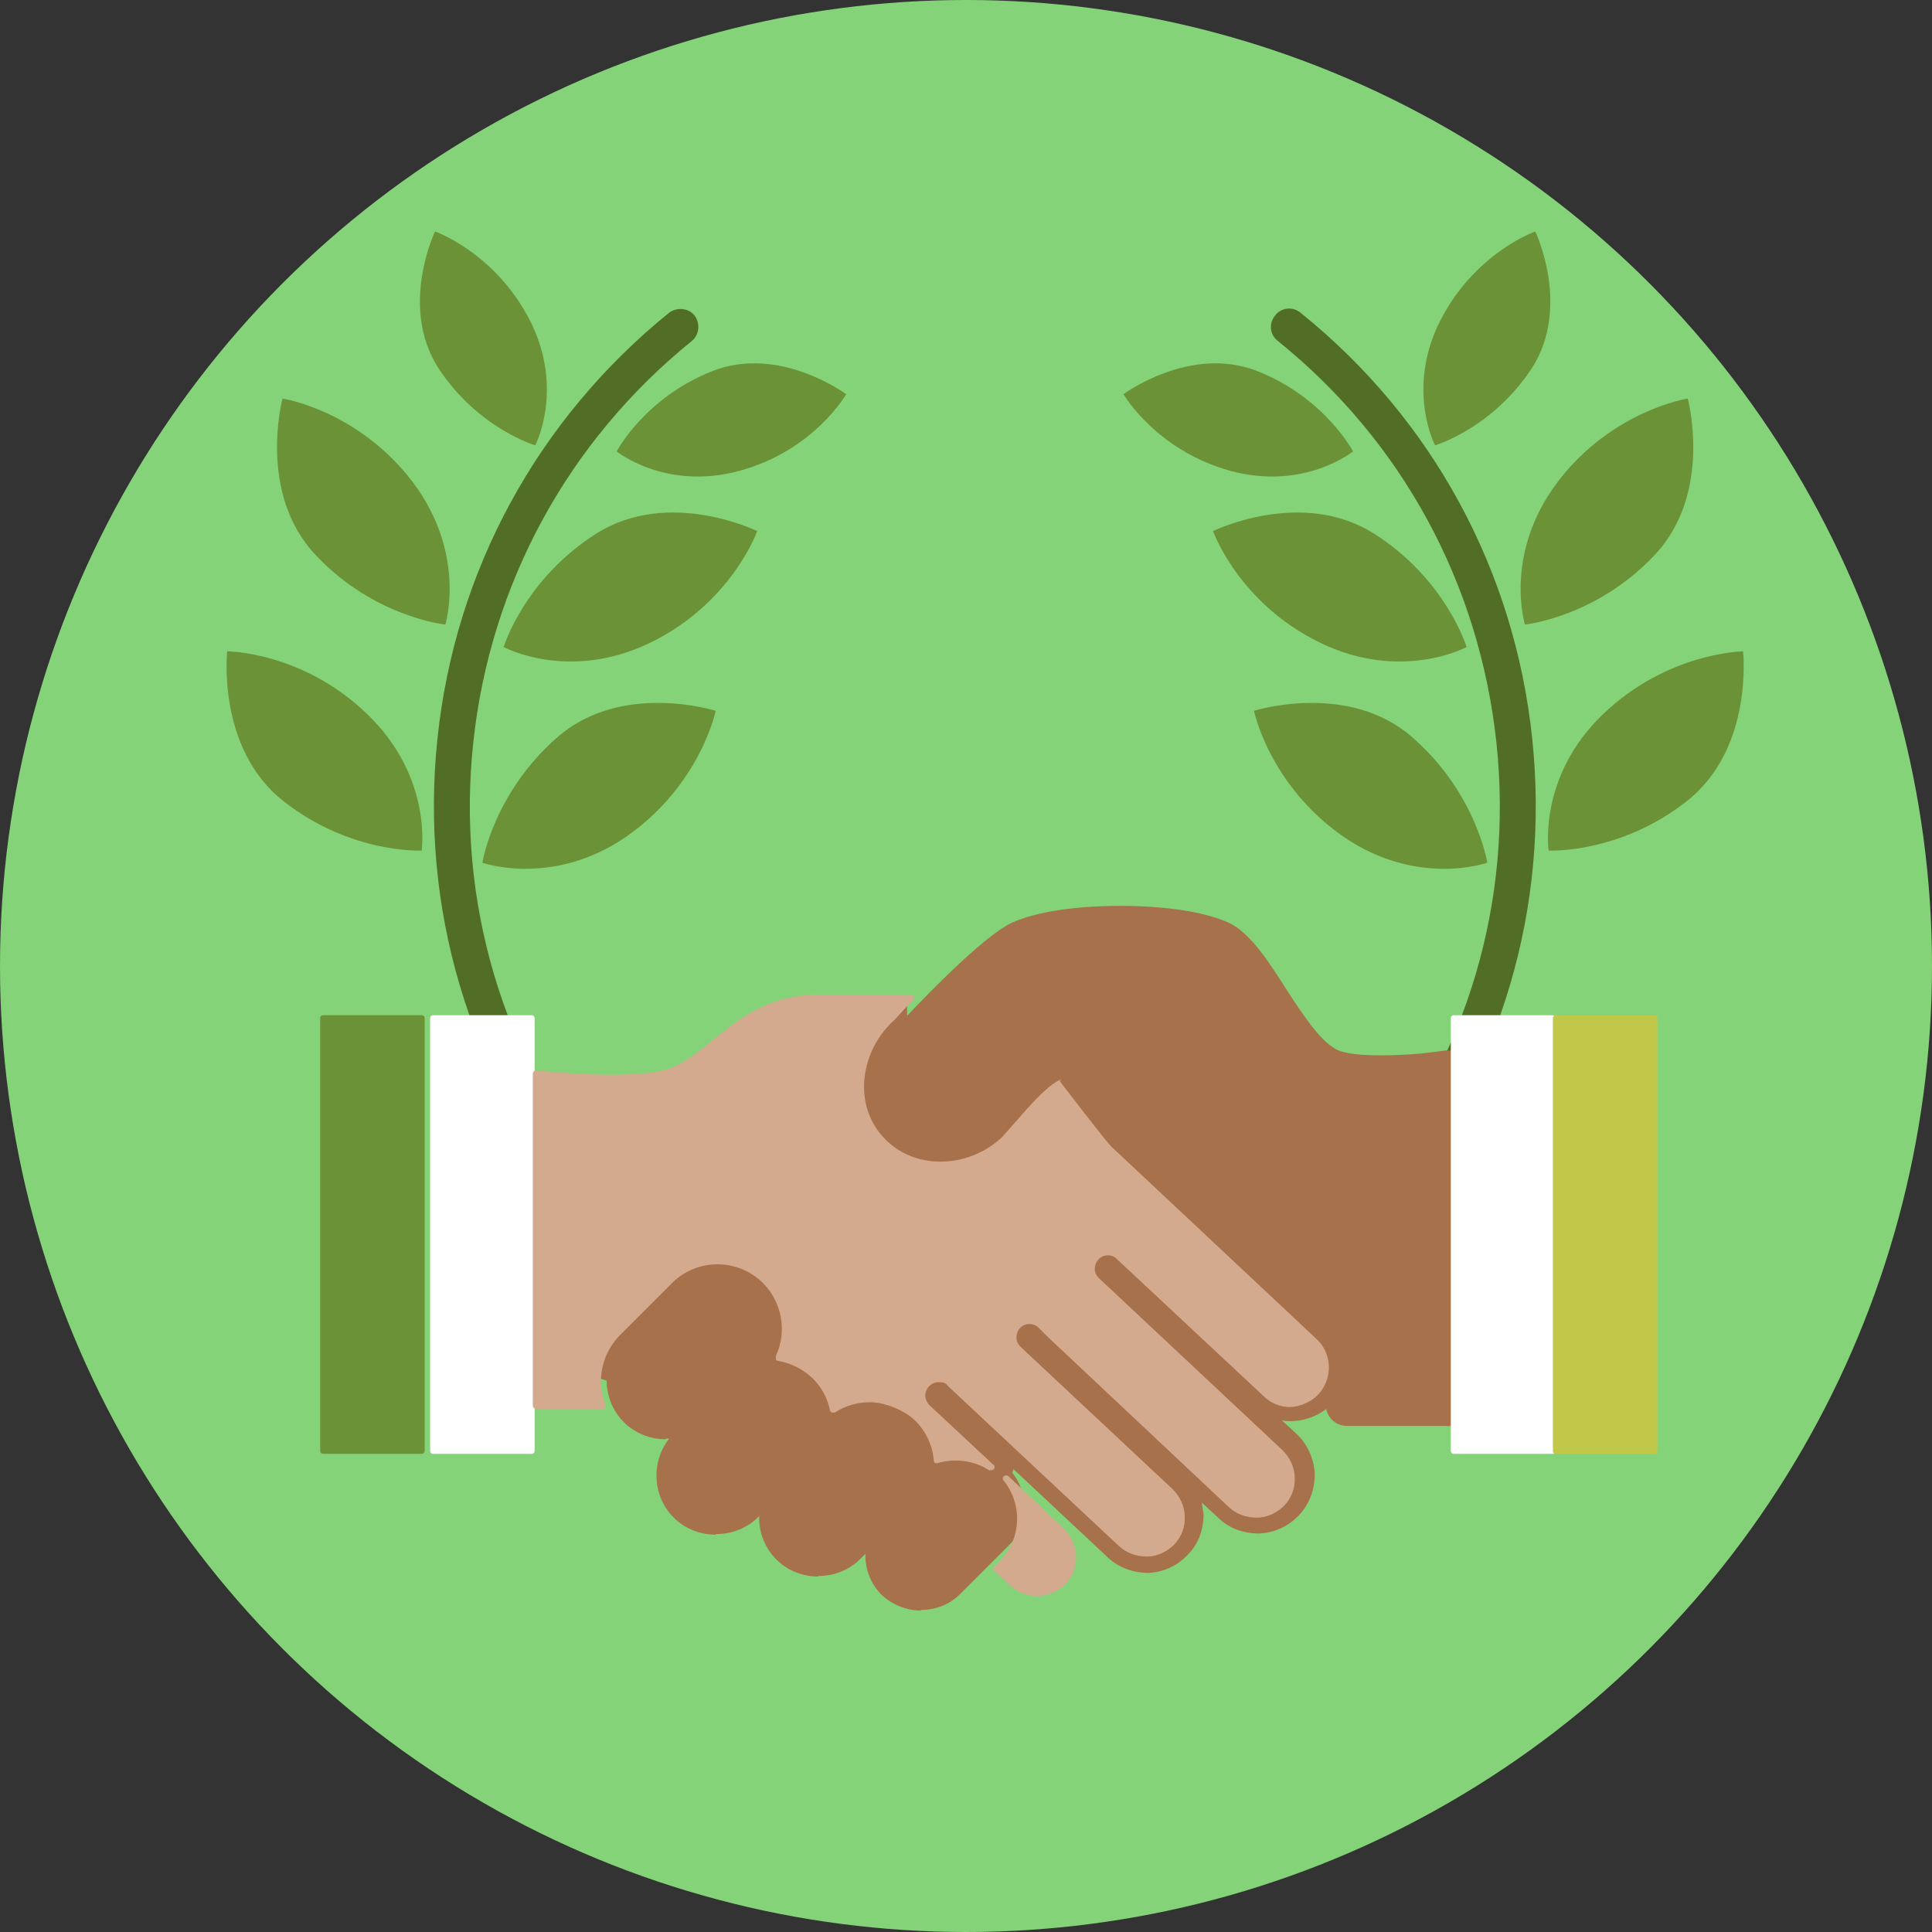 <?xml version="1.0" encoding="UTF-8"?>
<svg id="Capa_1" xmlns="http://www.w3.org/2000/svg" version="1.1" viewBox="0 0 318 318">
  <rect x="0" y="0" width="318" height="318" fill="#333333" stroke="none"/>
  <!-- Generator: Adobe Illustrator 29.5.0, SVG Export Plug-In . SVG Version: 2.1.0 Build 137)  -->
  <circle cx="159" cy="159" r="159" fill="#84d379"/>
  <g>
    <path d="M175.9,236.8c-3.7,0-7.5-.2-11.2-.6-27.7-2.9-52.6-16.5-70.1-38.1-17.5-21.7-25.5-48.8-22.6-76.5,2.9-27.7,16.5-52.6,38.1-70.1,1.3-1,3.2-.8,4.2.4,1,1.3.8,3.2-.4,4.2-20.4,16.5-33.2,40-36,66.1-2.8,26.1,4.8,51.7,21.3,72.1,16.5,20.4,40,33.2,66.1,36,26.1,2.8,51.7-4.8,72.1-21.3,1.3-1,3.2-.8,4.2.4,1,1.3.8,3.2-.4,4.2-18.7,15.1-41.6,23.2-65.3,23.2Z" fill="#526d26"/>
    <path d="M37.4,107.2s-1.8,16,9.3,24.7c11.1,8.7,22.7,8.1,22.7,8.1,0,0,1.8-12.1-8.9-22.4-10.7-10.4-23.2-10.4-23.2-10.4Z" fill="#6b9236"/>
    <path d="M117.8,117s-15.4-4.9-26,4.3c-10.6,9.2-12.4,20.7-12.4,20.7,0,0,11.5,4.1,23.7-4.3,12.2-8.5,14.7-20.7,14.7-20.7Z" fill="#6b9236"/>
    <path d="M46.5,65.6s-4.2,15.6,5.5,25.8c9.6,10.2,21.3,11.4,21.3,11.4,0,0,3.6-11.6-5.4-23.5-9-11.8-21.4-13.7-21.4-13.7Z" fill="#6b9236"/>
    <path d="M124.6,87.4s-14.5-7.1-26.4.4c-11.9,7.5-15.3,18.7-15.3,18.7,0,0,10.7,5.8,24.1-.7,13.4-6.5,17.6-18.3,17.6-18.3Z" fill="#6b9236"/>
    <path d="M71.6,38.1s-5.9,12.3.5,22.4c6.5,10,16,12.8,16,12.8,0,0,4.8-9.2-.8-20.4-5.7-11.3-15.7-14.8-15.7-14.8Z" fill="#6b9236"/>
    <path d="M139.3,64.9s-11-8.2-22.1-3.8c-11.1,4.4-15.7,13.2-15.7,13.2,0,0,8,6.5,20.2,3.2s17.5-12.5,17.5-12.5Z" fill="#6b9236"/>
  </g>
  <g>
    <path d="M148.3,236.8c-23.7,0-46.6-8-65.3-23.2-1.3-1-1.5-2.9-.4-4.2,1-1.3,2.9-1.5,4.2-.4,20.4,16.5,46,24.1,72.1,21.3,26.1-2.8,49.6-15.5,66.1-36,16.5-20.4,24.1-46,21.3-72.1-2.8-26.1-15.5-49.6-36-66.1-1.3-1-1.5-2.9-.4-4.2,1-1.3,2.9-1.5,4.2-.4,21.7,17.5,35.2,42.4,38.1,70.1,2.9,27.7-5.1,54.8-22.6,76.5-17.5,21.7-42.4,35.2-70.1,38.1-3.7.4-7.5.6-11.2.6Z" fill="#526d26"/>
    <path d="M286.9,107.2s1.8,16-9.3,24.7c-11.1,8.7-22.7,8.1-22.7,8.1,0,0-1.8-12.1,8.9-22.4s23.2-10.4,23.2-10.4Z" fill="#6b9236"/>
    <path d="M206.4,117s15.4-4.9,26,4.3c10.6,9.2,12.4,20.7,12.4,20.7,0,0-11.5,4.1-23.7-4.3-12.2-8.5-14.7-20.7-14.7-20.7Z" fill="#6b9236"/>
    <path d="M277.8,65.6s4.2,15.6-5.5,25.8c-9.6,10.2-21.3,11.4-21.3,11.4,0,0-3.6-11.6,5.4-23.5,9-11.8,21.4-13.7,21.4-13.7Z" fill="#6b9236"/>
    <path d="M199.7,87.4s14.5-7.1,26.4.4c11.9,7.5,15.3,18.7,15.3,18.7,0,0-10.7,5.8-24.1-.7-13.4-6.5-17.6-18.3-17.6-18.3Z" fill="#6b9236"/>
    <path d="M252.7,38.1s5.9,12.3-.5,22.4c-6.5,10-16,12.8-16,12.8,0,0-4.8-9.2.8-20.4,5.7-11.3,15.7-14.8,15.7-14.8Z" fill="#6b9236"/>
    <path d="M184.9,64.9s11-8.2,22.1-3.8c11.1,4.4,15.7,13.2,15.7,13.2,0,0-8,6.5-20.2,3.2-12.2-3.4-17.5-12.5-17.5-12.5Z" fill="#6b9236"/>
  </g>
  <g>
    <g>
      <path d="M132.6,234.2c0-1.7-.6-3.2-1.8-4.4-1.2-1.2-2.7-1.8-4.4-1.8s-3.2.6-4.4,1.8l-8.6,8.6c-2.4,2.4-2.4,6.4,0,8.8,1.1,1.1,2.7,1.8,4.4,1.8s3.3-.6,4.4-1.8l8.6-8.6c1.2-1.2,1.8-2.7,1.8-4.4Z" fill="#a7714b"/>
      <path d="M117.8,252.6c-2.6,0-5.1-1-6.9-2.8-3.8-3.8-3.8-10,0-13.9l8.6-8.6c1.9-1.8,4.3-2.9,6.9-2.9s5.1,1,6.9,2.9c1.8,1.8,2.9,4.3,2.9,6.9s-1,5-2.8,6.9l-8.6,8.6c-1.8,1.8-4.3,2.8-6.9,2.8ZM126.4,231.6c-.7,0-1.4.3-1.9.8l-8.6,8.6c-1,1-1,2.7,0,3.7.9.9,2.8.9,3.8,0l8.6-8.6c.5-.5.8-1.1.8-1.9s-.3-1.4-.8-1.9c-.5-.5-1.2-.8-1.9-.8Z" fill="#a7714b"/>
    </g>
    <g>
      <path d="M159.5,242.6c-1.5,0-2.9.6-3.9,1.6l-7.9,7.9c-2.1,2.2-2.1,5.7,0,7.9,1,1,2.4,1.6,3.9,1.6s2.9-.6,3.9-1.6l7.9-7.9c1-1.1,1.6-2.4,1.6-3.9s-.6-2.9-1.6-3.9c-1.1-1-2.5-1.6-3.9-1.6h0Z" fill="#a7714b"/>
      <path d="M151.6,265.1c-2.4,0-4.8-1-6.5-2.6-3.5-3.5-3.6-9.3,0-12.9l7.9-7.9c1.7-1.7,4-2.7,6.5-2.7s4.7.9,6.4,2.6c1.7,1.7,2.7,4,2.7,6.5s-.9,4.7-2.7,6.4l-7.9,7.9c-1.7,1.7-4,2.6-6.5,2.6ZM159.5,246.1c-.5,0-1,.2-1.4.6l-7.9,7.9c-.8.8-.8,2,0,2.8.7.7,2.1.7,2.8,0l7.9-7.9c.4-.4.6-.9.6-1.4s-.2-1-.6-1.4c-.4-.4-.9-.6-1.4-.6Z" fill="#a7714b"/>
    </g>
    <g>
      <path d="M149.5,241.1c0-1.7-.6-3.2-1.8-4.4-1.2-1.2-2.7-1.8-4.4-1.8s-3.2.6-4.4,1.8l-8.6,8.6c-2.4,2.4-2.4,6.4,0,8.8,1.1,1.1,2.7,1.8,4.4,1.8s3.3-.6,4.4-1.8l8.6-8.6c1.2-1.2,1.8-2.7,1.8-4.4h0Z" fill="#a7714b"/>
      <path d="M134.7,259.5c-2.6,0-5.1-1-6.9-2.8-3.8-3.8-3.8-10,0-13.9l8.6-8.6c1.9-1.9,4.3-2.9,6.9-2.9s5.1,1,6.9,2.9,2.9,4.3,2.9,6.9-1,5.1-2.9,6.9l-8.6,8.6c-1.8,1.8-4.3,2.8-6.9,2.8ZM143.3,238.5c-.7,0-1.4.3-1.9.8l-8.6,8.6c-1,1-1,2.7,0,3.7.9.9,2.9.9,3.8,0l8.6-8.6c.5-.5.8-1.2.8-1.9s-.3-1.4-.8-1.9c-.5-.5-1.2-.8-1.9-.8Z" fill="#a7714b"/>
    </g>
    <g>
      <path d="M122.6,222.9c2.4-2.4,2.4-6.4,0-8.8-1.2-1.2-2.7-1.8-4.4-1.8s-3.2.6-4.4,1.8l-8.6,8.6c-2.4,2.4-2.4,6.4,0,8.8,1.1,1.1,2.7,1.8,4.4,1.8s3.3-.6,4.4-1.8l8.6-8.6Z" fill="#a7714b"/>
      <path d="M109.6,236.9c-2.6,0-5.1-1-6.9-2.8-3.8-3.8-3.8-10,0-13.9l8.6-8.6c1.8-1.8,4.3-2.9,6.9-2.9s5.1,1,6.9,2.9c1.9,1.9,2.9,4.3,2.9,6.9,0,2.6-1,5.1-2.9,6.9h0s-8.6,8.6-8.6,8.6c-1.8,1.8-4.3,2.8-6.9,2.8ZM118.2,215.9c-.7,0-1.4.3-1.9.8l-8.6,8.6c-1,1-1,2.7,0,3.8.9.9,2.9.9,3.7,0l8.6-8.6c1-1,1-2.7,0-3.8-.5-.5-1.2-.8-1.9-.8Z" fill="#a7714b"/>
    </g>
    <g>
      <path d="M87.7,185.5l-.2,33.1c0,.3,4.9.6,5.2.6l3.6,1.2h0c.3,0,4-1.2,4-1.5s-12.1,1.2-2.4,4.6c-1.5-3.9,1.3-1,4.2-3.9l8.6-8.6c2-2,4.7-3.1,7.5-3.1s5.5,1.1,7.5,3.1c3.1,3.1,4,8,2.1,12,0,.2,0,.3,0,.5s.2.3.4.3c2.2.4,4.1,1.4,5.7,2.9,1.4,1.4,2.4,3.2,2.8,5.2,0,.2.2.3.3.4.2,0,.4,0,.5,0,1.7-1.1,3.7-1.7,5.8-1.7s5.5,1.1,7.5,3.1c1.7,1.7,2.8,4,3,6.5,0,.2.1.3.2.4.1,0,.3.1.5,0,2.8-.8,6-.4,8.4,1.2,0,0,.2,0,.3,0,.3,0,.6-.2.6-.5s-.1-.4-.3-.5l-10.4-9.7c-.4-.4-.7-1-.7-1.6,0-1.2,1-2.2,2.2-2.2s1.2.3,1.6.7l28.1,26.3c1.2,1.1,2.8,1.7,4.6,1.7h0c1.7,0,3.3-.8,4.5-2,1.2-1.3,1.8-2.9,1.7-4.6,0-1.7-.8-3.3-2-4.5l-25-23.4c-.4-.4-.7-.9-.7-1.5,0-.6.2-1.2.6-1.6.8-.9,2.3-.9,3.1,0l1.3,1.3h0s30,28.2,30,28.2c1.2,1.1,2.8,1.7,4.6,1.7,1.7,0,3.3-.8,4.5-2,1.2-1.3,1.8-2.9,1.7-4.6,0-1.7-.8-3.3-2-4.5l-30.2-28.3c-.4-.4-.7-.9-.7-1.5,0-.6.2-1.2.6-1.6.8-.9,2.3-.9,3.1,0l24.3,22.7c1.1,1,2.6,1.6,4.1,1.6s3.5-.8,4.7-2.1c2.4-2.6,2.3-6.7-.3-9.1l-33.7-31.6c-.9-.8-.9-2.2,0-3.1.8-.9,2.3-.9,3.1,0l33.7,31.6c3.9,3.7,4.5,9.8,1.3,14.2-.1.2-.1.4,0,.6s.3.3.5.3h16.4c.3,0,.7-.2.7-.5v-54.8c0-.2,0-.3-.2-.4-.1-.1-.3-.2-.4-.1h0c-2.9.4-7.1.8-11.2.8s-7-.5-8.6-1.4c-3.4-1.9-6.2-6.2-9.3-10.9-2.6-4-5.6-8.6-8.2-9.8-3.5-1.6-9.7-2.6-16.7-2.6s-13.2,1-16.6,2.6c-4.2,2-14.1,12.2-17.5,16-2.2,2-3.4,4.4-3.7,6.9-.3,2.4.5,4.7,2,6.4,1.5,1.7,3.7,2.6,6.1,2.6s5-1,7-2.8c1.6-1.8,9.5-10.7,13.9-12.4,1.2-.5,3.2-.7,5.9-.7s7.2.4,8.6.6c.6,0,1.1.4,1.5.8.4.5.5,1,.5,1.6-.1,1.1-1.1,2-2.2,2s-.2,0-.3,0c-2.8-.3-5.9-.5-8.3-.5s-3.4.1-4,.4c-2.7,1-8.9,7.5-12.3,11.3,0,0-.1.1-.2.2-2.8,2.6-6.4,4-10.1,4s-7-1.4-9.4-4c-2.4-2.6-3.5-6.1-3.1-9.8.4-3.6,2.1-7,5-9.6.3-.3-5,4.8-3.5,3.1" fill="#a7714b"/>
      <path d="M189.1,258.9c-2.6,0-5-.9-6.7-2.5l-15.6-14.6c-.3,1.5-1.5,2.7-3.1,2.9h-.2c-.5,0-1.4,0-2.2-.6-1.6-1-3.9-1.3-5.9-.8h-.2c-1,.3-2,0-2.8-.6-.8-.6-1.3-1.4-1.4-2.4-.2-1.9-.9-3.5-2.2-4.7-1.4-1.4-3.4-2.2-5.4-2.2s-2.9.4-4.1,1.2c-.9.6-2.1.8-3.2.4-1.1-.4-1.9-1.3-2.2-2.5-.3-1.5-1-2.8-2-3.8-1.1-1.1-2.5-1.8-4.1-2.1-1.1-.2-2.1-.9-2.5-1.9-.5-1-.5-2.1,0-3.1,1.3-2.9.7-6.4-1.5-8.6-1.5-1.4-3.4-2.2-5.4-2.2s-4,.8-5.4,2.2l-8.6,8.6c-1.1,1.1-2.1,1.6-3.1,2l1.8,4.8-6-2.1c-1.4-.5-4.8-1.7-5.6-4.1-4.3-.1-6.7-.9-6.7-3.6l.2-33.2h6s-.2,30.6-.2,30.6c.9,0,1.9.1,2.2.2h.4s1.8.6,1.8.6c2.6-.9,5.5-.9,5.6-.9h.8c0,0,7.2-7.1,7.2-7.1,2.6-2.6,6-4,9.6-4s7.1,1.4,9.6,4c3.3,3.3,4.6,8.2,3.6,12.7,1.7.7,3.3,1.7,4.6,3,1.1,1.1,2,2.4,2.6,3.7,3.5-1.3,7.5-1,10.8.6.2-2.7,2.5-4.8,5.2-4.8s2.8.6,3.8,1.6l28.1,26.3c.6.6,1.6.9,2.5.9.8,0,1.7-.4,2.3-1.1.7-.7,1-1.6.9-2.5,0-.9-.4-1.8-1.1-2.4l-25-23.4c-1-.9-1.6-2.2-1.6-3.6,0-1.4.5-2.7,1.4-3.7.9-1,2.2-1.6,3.6-1.6,1.4,0,2.7.5,3.7,1.4l1.3,1.3,30.1,28.2c.6.6,1.6.9,2.6.9.8,0,1.7-.4,2.3-1.1.7-.7,1-1.5.9-2.5,0-.9-.4-1.8-1.1-2.4l-30.2-28.3c-1-.9-1.6-2.2-1.6-3.6,0-1.4.5-2.7,1.4-3.7.9-1,2.2-1.6,3.6-1.6,1.4,0,2.7.5,3.7,1.4l24.3,22.7c.5.5,1.3.7,2.1.7s1.9-.4,2.6-1.1c1.3-1.4,1.2-3.6-.2-4.9l-33.7-31.6c-1-.9-1.6-2.2-1.6-3.6,0-1.4.5-2.7,1.4-3.7.9-1,2.2-1.6,3.6-1.6,1.4,0,2.7.5,3.7,1.4l33.7,31.6c4,3.7,5.3,9.3,3.7,14.3h10.3s0-49.6,0-49.6c-2.6.3-5.8.5-8.8.5-4.6,0-7.9-.6-10.1-1.7-4-2.2-7.1-6.9-10.3-11.8-2.1-3.2-5.2-7.9-7-8.8-3-1.4-9-2.3-15.4-2.3s-12.4.9-15.4,2.3c-3.2,1.5-11.7,10-16.5,15.3l-.2.2c-1.6,1.5-2.6,3.2-2.8,5-.2,1.6.3,3,1.2,4.1.9,1,2.3,1.6,3.9,1.6s3.5-.7,4.9-1.9c3-3.4,10.2-11.2,14.9-13.1,1.5-.6,3.8-.9,6.9-.9s7.8.4,8.9.6c1.3.1,2.6.8,3.4,1.9.9,1.1,1.3,2.5,1.1,3.8-.3,2.6-2.5,4.6-5.1,4.6s-.4,0-.6,0c-2.8-.3-5.7-.5-8-.5s-2.9.2-2.9.2c-1.5.6-6.8,5.6-11.1,10.5,0,.1-.3.3-.5.5-3.3,3-7.6,4.7-12,4.7s-8.7-1.8-11.6-5c-3-3.3-4.3-7.6-3.9-12.1.2-1.7.6-3.4,1.3-5-.2-.8-.2-1.9,1-3.2h0c0,0,0,0,0,0,.3-.2,1.6-1.5,2.3-2.1.2-.2.5-.5.8-.7.2-.2.4-.3.5-.5h0c1.2-.9,2.6-1.4,4.1,0v1.9c3.4-3.6,12.6-13.1,17.2-15.3,3.9-1.8,10.4-2.8,17.9-2.8s14,1,17.9,2.8c3.4,1.6,6.5,6.3,9.4,10.9,2.8,4.3,5.5,8.4,8.2,9.9.5.3,2.3,1,7.2,1s8-.4,10.8-.8h.2c1,0,1.9.2,2.6.8.8.7,1.2,1.6,1.2,2.7v54.8c0,1.1-.5,2.1-1.4,2.8-.7.6-1.7.8-2.6.7h-16.2c-1.3,0-2.5-.7-3.1-1.9-.1-.3-.3-.6-.3-.9-2.1,1.6-4.8,2.3-7.3,1.9l2.4,2.2c1.8,1.7,2.9,4.1,3,6.6,0,2.5-.8,4.9-2.6,6.8-1.7,1.8-4,2.9-6.6,3-2.6,0-5-.9-6.7-2.6l-2.7-2.5c.1.6.2,1.3.3,1.9,0,2.5-.8,4.9-2.6,6.7-1.7,1.8-4,2.9-6.6,3h0ZM155.1,228.8h0s0,0,0,0ZM130.5,224.2s0,0,0,0c0,0,0,0,0,0ZM170.2,219.2h0s0,0,0,0ZM182.2,208.9h0s0,0,0,0ZM183.3,207.7h0s0,0,0,0ZM162.8,184.7s0,0,0,0c0,0,0,0,0,0h0ZM189.8,174.1s0,0,0,0c0,0,0,0,0,0ZM145.1,165.5h0s0,0,0,0Z" fill="#a7714b"/>
    </g>
    <g>
      <path d="M99.4,187c-4.5,0-7.8,1.6-10.9,1.2" fill="#9f9d6d"/>
      <path d="M89.4,191.3c-.4,0-.8,0-1.2,0l.6-5.9c1.2.1,2.6-.2,4.2-.5,1.8-.4,3.9-.8,6.4-.8v6c-1.9,0-3.6.3-5.3.7-1.5.3-3.1.6-4.8.6Z" fill="#9f9d6d"/>
    </g>
    <path d="M166,243c-.2-.2-.5-.2-.8,0-.2.2-.2.5,0,.7,3.2,4,2.9,9.7-.7,13.3l-.8.8c-.1.1-.2.2-.2.4s0,.3.2.4l2.6,2.4c1.2,1.1,2.8,1.7,4.4,1.7s3.5-.7,4.7-2c2.4-2.6,2.3-6.6-.3-9.1l-9.2-8.7Z" fill="#d4aa8e"/>
    <path d="M69.4,167.1h-16.2c-.3,0-.5.2-.5.5v71.2c0,.3.2.5.5.5h16.2c.3,0,.5-.2.5-.5v-71.2c0-.3-.2-.5-.5-.5Z" fill="#6b9236"/>
    <path d="M87.5,167.1h-16.2c-.3,0-.5.2-.5.5v71.2c0,.3.2.5.5.5h16.2c.3,0,.5-.2.5-.5v-71.2c0-.3-.2-.5-.5-.5Z" fill="#fff"/>
    <path d="M255.5,167.1h-16.2c-.3,0-.5.2-.5.5v71.2c0,.3.2.5.5.5h16.2c.3,0,.5-.2.5-.5v-71.2c0-.3-.2-.5-.5-.5Z" fill="#fff"/>
    <path d="M272.3,167.1h-16.2c-.3,0-.5.2-.5.5v71.2c0,.3.2.5.5.5h16.2c.3,0,.5-.2.5-.5v-71.2c0-.3-.2-.5-.5-.5Z" fill="#c0c749"/>
    <path d="M174.8,177.6c-2.7,1-6.3,5.6-9.7,9.4,0,0-.1.1-.2.2-2.8,2.6-6.4,4-10.1,4s-7-1.4-9.4-4c-2.4-2.6-3.5-6.1-3.1-9.8.4-3.6,2.1-7,5-9.6.3-.3,1.4-1.6,3-3.2.2-.2.2-.4.1-.6s-.3-.3-.5-.3h-15c-8.4,0-13.3,4-17.6,7.5-2.2,1.8-4.3,3.5-6.7,4.5-1.9.8-5.2,1.2-9.9,1.2s-9.2-.4-12.4-.7c-.2,0-.3,0-.4.1-.1.1-.2.3-.2.4v54.7c0,.3.3.5.6.5h10.9c.3,0,.5-.2.5-.5s0-.2-.1-.3c-1.5-3.9-.5-8.3,2.4-11.3l8.6-8.6c2-2,4.7-3.1,7.5-3.1s5.5,1.1,7.5,3.1c3.1,3.1,4,8,2.1,12,0,.2,0,.3,0,.5s.2.3.4.3c2.2.4,4.1,1.4,5.7,2.9,1.4,1.4,2.4,3.2,2.8,5.2,0,.2.2.3.3.4.2,0,.4,0,.5,0,1.7-1.1,3.7-1.7,5.8-1.7s5.5,1.1,7.5,3.1c1.7,1.7,2.8,4,3,6.5,0,.2.1.3.2.4.1,0,.3.1.5,0,2.8-.8,6-.4,8.4,1.2,0,0,.2,0,.3,0,.3,0,.6-.2.6-.5s-.1-.4-.3-.5l-10.4-9.7c-.4-.4-.7-1-.7-1.6,0-1.2,1-2.2,2.2-2.2s1.2.3,1.6.7l28.1,26.3c1.2,1.1,2.8,1.7,4.6,1.7h0c1.7,0,3.3-.8,4.5-2,1.2-1.3,1.8-2.9,1.7-4.6,0-1.7-.8-3.3-2-4.5l-25-23.4c-.4-.4-.7-.9-.7-1.5,0-.6.2-1.2.6-1.6.8-.9,2.3-.9,3.1,0l1.3,1.3h0s30,28.2,30,28.2c1.2,1.1,2.8,1.7,4.6,1.7,1.7,0,3.3-.8,4.5-2,1.2-1.3,1.8-2.9,1.7-4.6,0-1.7-.8-3.3-2-4.5l-30.2-28.3c-.4-.4-.7-.9-.7-1.5,0-.6.2-1.2.6-1.6.8-.9,2.3-.9,3.1,0l24.3,22.7c1.1,1,2.6,1.6,4.1,1.6s3.5-.8,4.7-2.1c2.4-2.6,2.3-6.7-.3-9.1l-33.7-31.6c-.9-.8-8.6-10.9-8.6-10.9Z" fill="#d4aa8e"/>
  </g>
  <path d="M163.4,92c61,0,110.5,49.5,110.5,110.5s-49.5,110.5-110.5,110.5" fill="none"/>
  <path d="M171.7,286.7c-61,0-110.5-49.5-110.5-110.5s49.5-110.5,110.5-110.5" fill="none"/>
</svg>